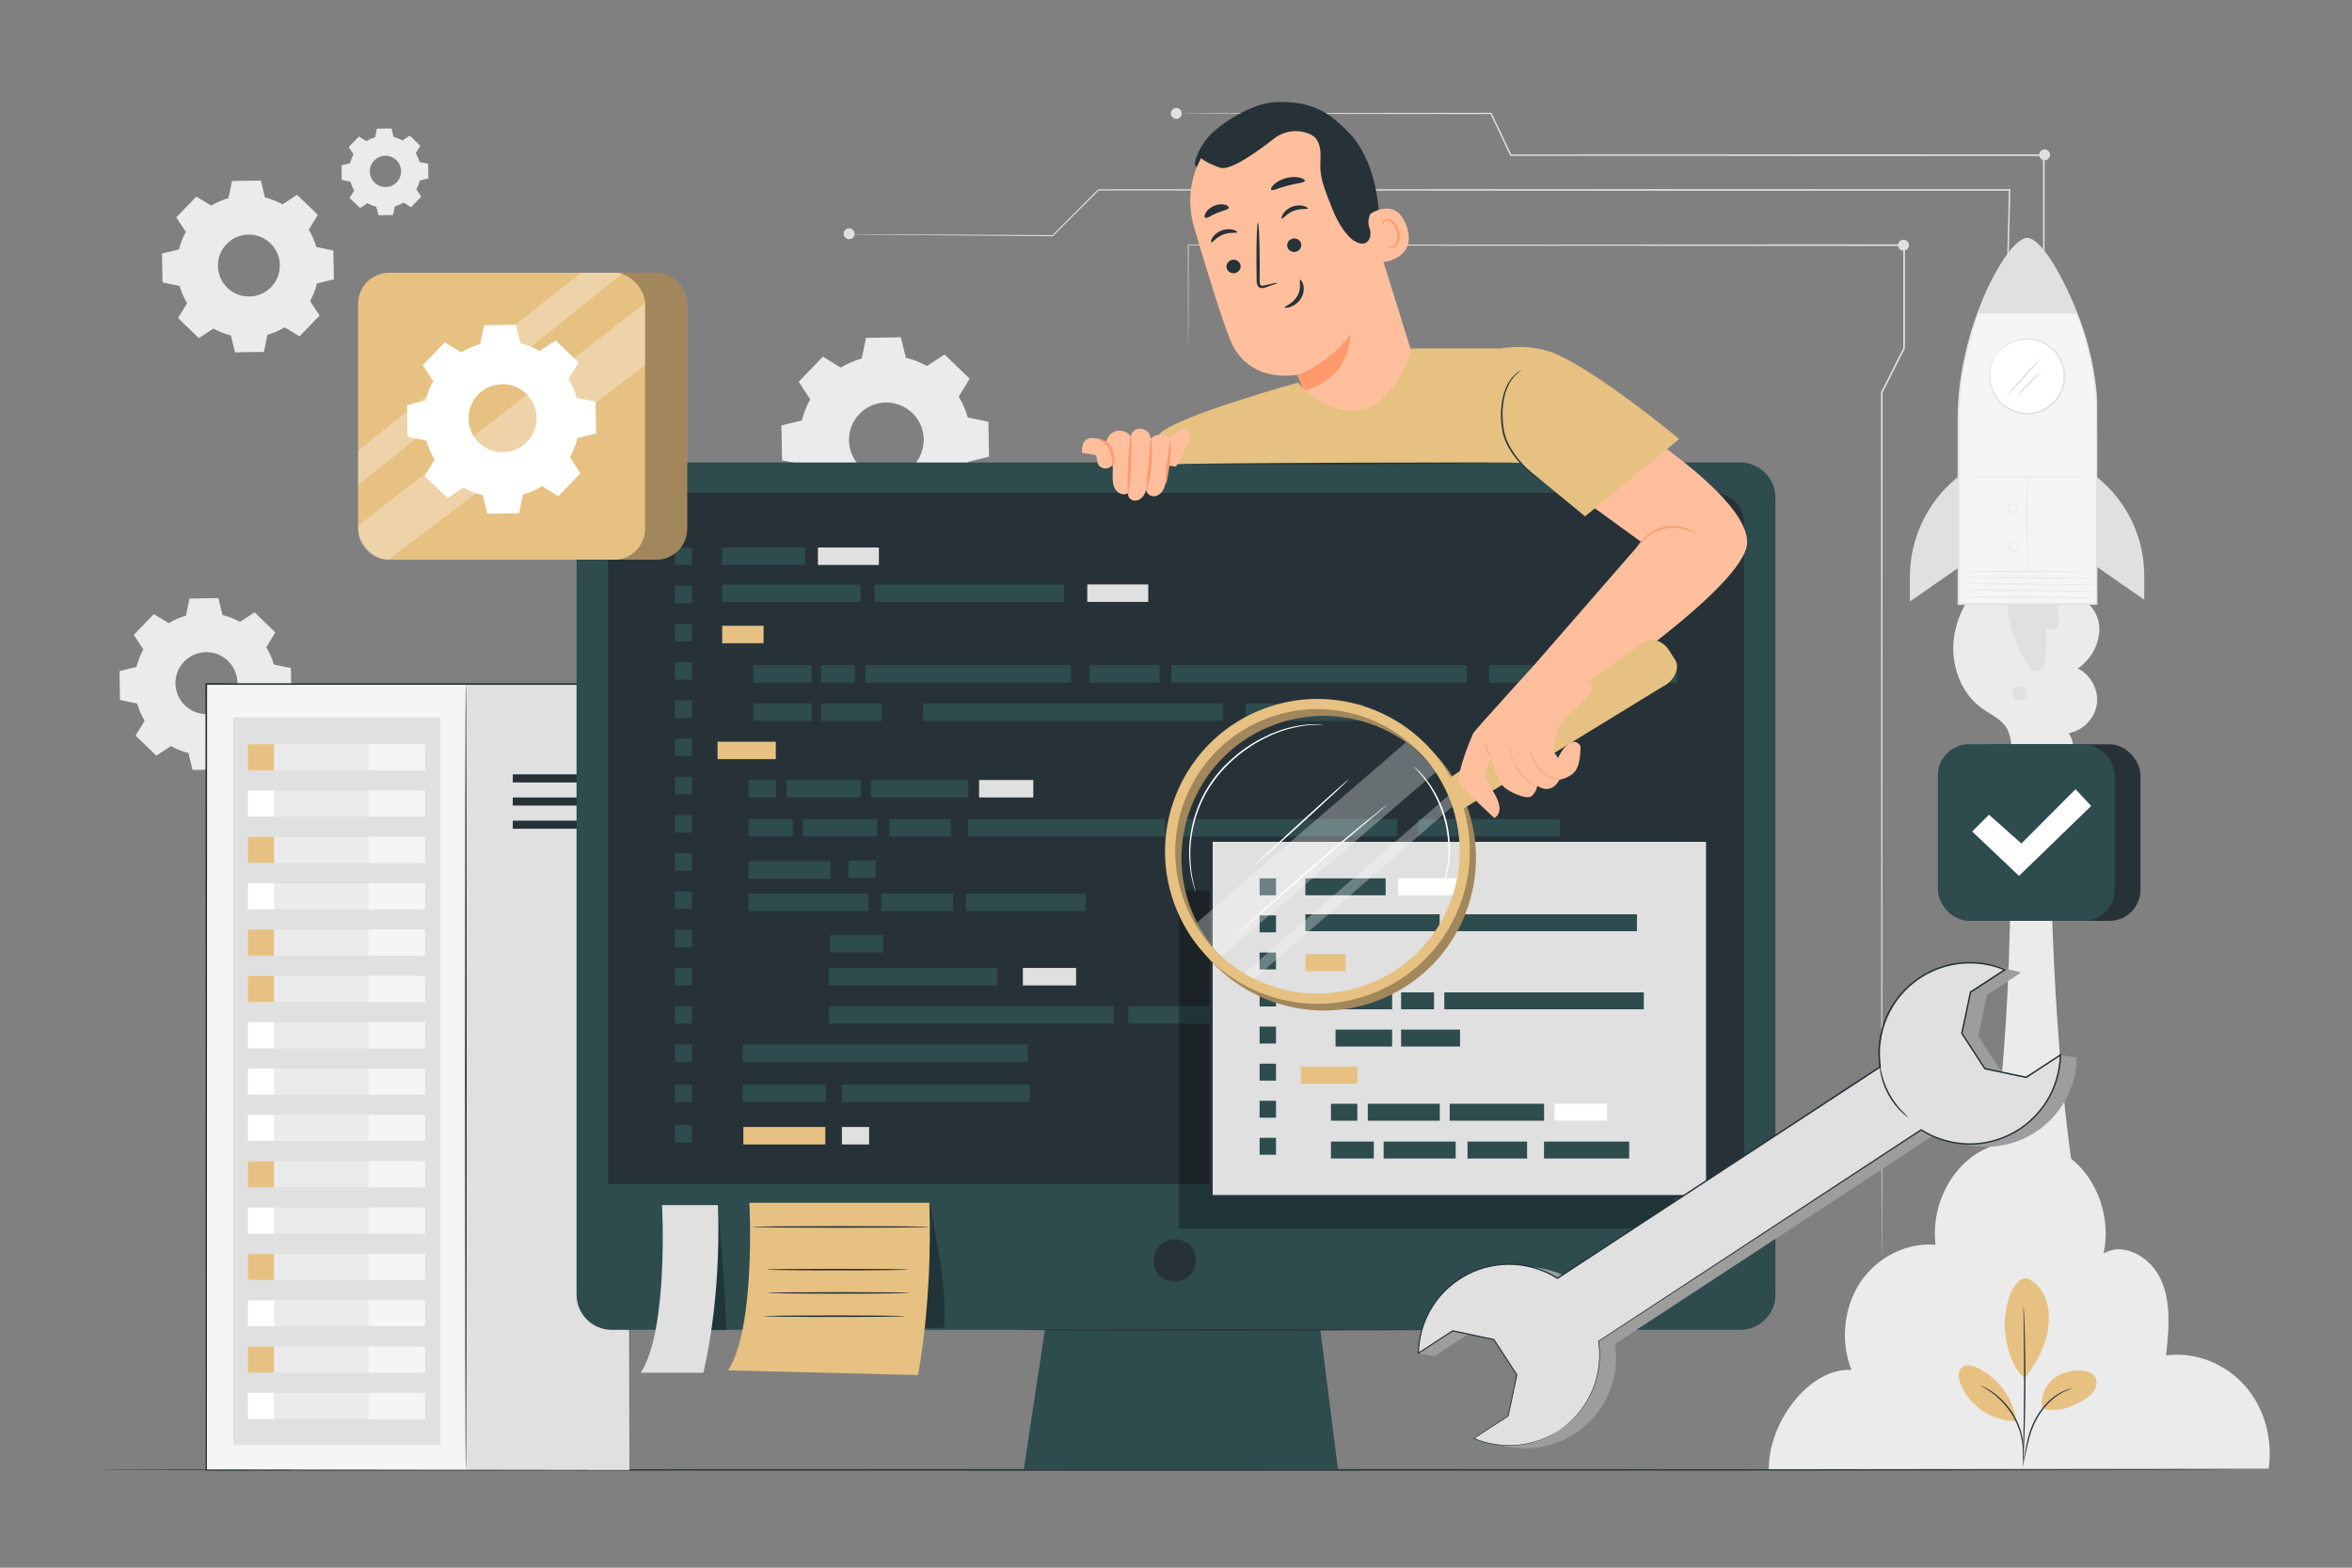 <?xml version="1.0" encoding="UTF-8"?>
<svg xmlns="http://www.w3.org/2000/svg" version="1.1" viewBox="0 0 750 500">
  <rect x="0" y="0" width="750" height="500" fill="#808080" stroke="none"/>
  <!-- Generator: Adobe Illustrator 29.0.0, SVG Export Plug-In . SVG Version: 2.1.0 Build 186)  -->
  <g id="Background_Complete">
    <path d="M53.8,198.75c1.74-1.05,3.59-1.85,5.5-2.39l1.13-5.45,9.2-.16,1.32,5.4c1.93.48,3.81,1.21,5.58,2.2l4.65-3.05,6.62,6.39-2.88,4.75c1.05,1.74,1.85,3.59,2.39,5.5l5.45,1.13.16,9.2-5.4,1.32c-.48,1.93-1.21,3.81-2.2,5.58l3.05,4.65-6.39,6.62-4.75-2.88c-1.74,1.05-3.59,1.85-5.5,2.39l-1.13,5.45-9.2.16-1.32-5.4c-1.93-.48-3.81-1.21-5.58-2.2l-4.65,3.05-6.62-6.39,2.88-4.75c-1.05-1.74-1.85-3.59-2.39-5.5l-5.45-1.13-.16-9.2,5.4-1.32c.48-1.93,1.21-3.81,2.2-5.58l-3.05-4.65,6.39-6.62,4.76,2.88h0ZM58.71,211.01c-3.79,3.92-3.68,10.17.25,13.96,3.92,3.79,10.17,3.68,13.96-.25,3.79-3.92,3.68-10.17-.25-13.96-3.92-3.79-10.17-3.68-13.96.25Z" style="fill: #ebebeb;"/>
    <path d="M67.35,65.58c1.74-1.05,3.59-1.85,5.5-2.39l1.13-5.45,9.2-.16,1.32,5.4c1.93.48,3.81,1.21,5.58,2.2l4.65-3.05,6.62,6.39-2.88,4.75c1.05,1.74,1.85,3.59,2.39,5.5l5.45,1.13.16,9.2-5.4,1.32c-.48,1.93-1.21,3.81-2.2,5.58l3.05,4.65-6.39,6.62-4.75-2.88c-1.74,1.05-3.59,1.85-5.5,2.39l-1.13,5.45-9.2.16-1.32-5.4c-1.93-.48-3.81-1.21-5.58-2.2l-4.65,3.05-6.62-6.39,2.88-4.75c-1.05-1.74-1.85-3.59-2.39-5.5l-5.45-1.13-.16-9.2,5.4-1.32c.48-1.93,1.21-3.81,2.2-5.58l-3.05-4.65,6.39-6.62,4.76,2.88h0ZM72.26,77.84c-3.79,3.92-3.68,10.17.25,13.96,3.92,3.79,10.17,3.68,13.96-.25,3.79-3.92,3.68-10.17-.25-13.96-3.92-3.79-10.17-3.68-13.96.25Z" style="fill: #ebebeb;"/>
    <path d="M268.14,117.23c2.1-1.27,4.34-2.23,6.64-2.89l1.37-6.58,11.11-.19,1.6,6.52c2.33.57,4.6,1.46,6.74,2.65l5.61-3.68,7.99,7.72-3.48,5.74c1.27,2.1,2.23,4.34,2.89,6.64l6.57,1.37.2,11.11-6.52,1.6c-.57,2.33-1.46,4.6-2.65,6.74l3.68,5.62-7.72,7.99-5.74-3.48c-2.1,1.27-4.34,2.23-6.64,2.89l-1.37,6.58-11.11.19-1.6-6.52c-2.33-.57-4.6-1.46-6.74-2.65l-5.61,3.68-7.99-7.72,3.48-5.74c-1.27-2.1-2.23-4.34-2.89-6.64l-6.58-1.37-.19-11.11,6.52-1.6c.57-2.33,1.46-4.6,2.65-6.74l-3.68-5.61,7.72-7.99,5.74,3.48h0ZM274.06,132.02c-4.57,4.74-4.44,12.28.3,16.85,4.74,4.57,12.28,4.44,16.85-.3,4.57-4.74,4.44-12.28-.3-16.85-4.74-4.57-12.28-4.44-16.85.3Z" style="fill: #ebebeb;"/>
    <path d="M116.84,45c.88-.53,1.82-.93,2.78-1.21l.57-2.75,4.65-.08.67,2.73c.97.24,1.92.61,2.82,1.11l2.35-1.54,3.35,3.23-1.46,2.4c.53.88.93,1.82,1.21,2.78l2.75.57.08,4.65-2.73.67c-.24.97-.61,1.92-1.11,2.82l1.54,2.35-3.23,3.35-2.4-1.46c-.88.53-1.82.93-2.78,1.21l-.57,2.75-4.65.08-.67-2.73c-.97-.24-1.92-.61-2.82-1.11l-2.35,1.54-3.35-3.23,1.46-2.4c-.53-.88-.93-1.82-1.21-2.78l-2.75-.57-.08-4.65,2.73-.67c.24-.97.61-1.92,1.11-2.82l-1.54-2.35,3.23-3.35,2.4,1.46h0ZM119.32,51.19c-1.91,1.98-1.86,5.14.12,7.06,1.98,1.91,5.14,1.86,7.06-.12,1.91-1.98,1.86-5.14-.12-7.06s-5.14-1.86-7.06.12Z" style="fill: #ebebeb;"/>
    <g>
      <g>
        <path d="M608.72,78.2c0,.96-.78,1.74-1.74,1.74s-1.74-.78-1.74-1.74.78-1.74,1.74-1.74,1.74.78,1.74,1.74Z" style="fill: #e0e0e0; fill-rule: evenodd;"/>
        <path d="M653.73,49.39c0,.96-.78,1.74-1.74,1.74s-1.74-.78-1.74-1.74.78-1.74,1.74-1.74,1.74.78,1.74,1.74Z" style="fill: #e0e0e0; fill-rule: evenodd;"/>
        <path d="M600.07,400.96s-.02-.48-.03-1.41c0-.94-.01-2.32-.02-4.13-.01-3.64-.03-9-.05-15.91-.02-13.84-.05-33.87-.08-58.72-.02-49.71-.05-118.65-.08-195.62v-.06s.03-.06.03-.06c2.25-4.48,4.68-9.28,7.11-14.12l-.03.12v-.98c0-10.83,0-21.52,0-31.89l.26.26c-100.53-.06-185.56-.11-228.27-.14l.12-.12c-.02,10.56-.04,18.67-.06,24.15-.01,2.73-.02,4.8-.03,6.2-.01,1.39-.03,2.1-.03,2.1,0,0-.02-.71-.03-2.1,0-1.4-.02-3.47-.03-6.2-.01-5.48-.03-13.58-.06-24.15v-.12s.12,0,.12,0c42.71-.03,127.74-.08,228.27-.14h.26s0,.26,0,.26c0,10.37,0,21.06,0,31.89v1.04l-.03.06c-2.44,4.84-4.86,9.64-7.11,14.12l.03-.12c-.03,76.97-.06,145.91-.08,195.62-.03,24.85-.06,44.88-.08,58.72-.02,6.91-.04,12.27-.05,15.91-.01,1.81-.02,3.19-.02,4.13,0,.93-.03,1.41-.03,1.41Z" style="fill: #e0e0e0;"/>
        <path d="M644.9,203.26s-.03-.51-.05-1.5c-.02-1-.05-2.46-.09-4.38-.07-3.85-.17-9.51-.3-16.75-.23-14.51-.56-35.39-.97-60.91v-.04s.01-.04.01-.04c2.54-6.76,5.22-13.89,8.01-21.32v.08c-.02-14.92-.03-31.46-.04-48.92l.25.25c-19.95,0-41.59,0-64.02.01-38.47-.01-74.62-.02-105.96-.03h-.14s-.06-.13-.06-.13c-2.16-4.57-4.26-9-6.29-13.31l.2.12c-29.72-.04-54.37-.07-71.6-.09-8.6-.03-15.35-.05-19.96-.06-2.29-.01-4.05-.02-5.25-.03-1.19-.01-1.8-.03-1.8-.03,0,0,.61-.02,1.8-.03,1.2,0,2.96-.02,5.25-.03,4.61-.01,11.36-.03,19.96-.06,17.23-.02,41.88-.05,71.6-.09h.14s.06.12.06.12c2.04,4.31,4.15,8.74,6.31,13.3l-.21-.13c31.33,0,67.49-.02,105.96-.03,22.43,0,44.07,0,64.02.01h.25v.25c0,17.47-.02,34-.03,48.92v.04s-.01.04-.01.04c-2.8,7.43-5.49,14.54-8.05,21.3v-.07c.34,25.52.61,46.4.8,60.92.08,7.24.14,12.9.19,16.75.01,1.91.03,3.38.03,4.38,0,.99,0,1.5,0,1.5Z" style="fill: #e0e0e0;"/>
        <path d="M632.43,214.44s-.03-.56-.06-1.66c-.03-1.1-.07-2.73-.13-4.86-.1-4.27-.26-10.55-.45-18.62-.37-16.15-.9-39.43-1.55-68.01v-.04s.02-.04.02-.04c2.97-6.96,6.12-14.34,9.4-22.03l-.02.08c.29-12.04.61-25.05.94-38.69l.24.24c-33.48,0-71.1.02-110.74.02-69.6-.03-132.96-.05-179.81-.07l.14-.06c-5.19,5.18-10.06,10.04-14.62,14.59l-.05.05h-.07c-20.75-.18-37.28-.32-48.63-.42-5.66-.06-10.03-.11-13-.14-1.47-.02-2.59-.04-3.36-.05-.75-.01-1.14-.03-1.14-.03,0,0,.38-.01,1.14-.02.76,0,1.88,0,3.36,0,2.96.01,7.34.03,13,.05,11.35.06,27.88.15,48.63.27l-.12.05c4.55-4.56,9.41-9.43,14.59-14.62l.06-.06h.08c46.85-.02,110.21-.04,179.81-.07,39.64,0,77.26.02,110.74.02h.24v.24c-.35,13.64-.69,26.66-.99,38.69v.04s-.02.04-.02.04c-3.29,7.68-6.45,15.05-9.44,22.01l.02-.08c.58,28.58,1.05,51.87,1.37,68.02.15,8.06.27,14.34.35,18.62.03,2.13.06,3.75.08,4.86.01,1.1,0,1.66,0,1.66Z" style="fill: #e0e0e0;"/>
      </g>
      <path d="M272.51,74.55c0,.96-.78,1.74-1.74,1.74s-1.74-.78-1.74-1.74.78-1.74,1.74-1.74,1.74.78,1.74,1.74Z" style="fill: #e0e0e0; fill-rule: evenodd;"/>
      <path d="M376.84,36.18c0,.96-.78,1.74-1.74,1.74s-1.74-.78-1.74-1.74.78-1.74,1.74-1.74,1.74.78,1.74,1.74Z" style="fill: #e0e0e0; fill-rule: evenodd;"/>
    </g>
    <g>
      <path d="M665.64,397.7h-36.35c10.64-36.18,13.07-104.05,11.28-148.93h13.37c-.7,44.77,2.53,112.25,11.7,148.93Z" style="fill: #ebebeb;"/>
      <path d="M715.61,441.7c-6.35-7.01-15.84-10.59-24.89-9.4.87-8.02,1.67-16.51-1.49-23.84-3.15-7.33-11.83-12.56-18.44-8.68,2.44-11.09-1.84-23.54-10.41-30.28-8.58-6.74-20.95-7.38-30.09-1.56s-14.52,17.77-13.09,29.07c-9.15-.78-18.55,3.88-23.91,11.86-5.37,7.98-6.51,19-2.92,28.05-13.61-.73-26.59,17.08-26.32,31.67l159.37-.2c1.38-9.65-1.47-19.69-7.82-26.7Z" style="fill: #ebebeb;"/>
      <g>
        <path d="M635.39,182.1l30.68,10.57c6.77,6.95,2.23,16.76-3.5,20.54,4.14,2,6.71,6.82,6.07,11.37-.64,4.55-4.45,8.47-8.97,9.25,3.06,4.56,1.26,11.61-3.61,14.14-4.87,2.53-11.68-.06-13.64-5.19-1.29-3.38-.68-7.38-2.51-10.51-1.71-2.93-5.11-4.35-7.87-6.32-6.87-4.91-10.06-14-8.99-22.37,1.07-8.37,5.96-15.94,12.34-21.47Z" style="fill: #ebebeb;"/>
        <g>
          <g>
            <path d="M654.87,189.05c1.18,3.02,1.74,6.27,1.66,9.51-.05,2.12-2.79,2.93-4.01,1.19l-.03-.05c.13,3.97,0,7.95-.39,11.91-.25,2.53-3.51,3.37-4.94,1.28-5.62-8.21-8.21-18.49-6.96-28.38l14.67,4.53Z" style="fill: #e0e0e0;"/>
            <g>
              <path d="M624.44,152.06s-.08.06-.17.13c-9.66,7.76-15.26,19.5-15.25,31.89v7.77s15.43-10.73,15.43-10.73v-29.06Z" style="fill: #e0e0e0;"/>
              <path d="M668.52,152.04s.08.06.16.13c9.54,7.65,15.07,19.22,15.08,31.44v7.67s-15.23-10.57-15.23-10.57v-28.67Z" style="fill: #e0e0e0;"/>
              <path d="M646.45,75.94c3.49,0,9.91,9.02,15.88,24.08,5.88,14.83,6.19,27.79,6.19,27.79l.03,64.86h-17.09s-9.9.01-9.9.01h-17.09s-.03-58.85-.03-58.85c0-5.75.52-11.49,1.61-17.14.94-4.86,2.38-10.78,4.55-16.66,5.59-15.14,12.36-24.1,15.85-24.1" style="fill: #f5f5f5;"/>
            </g>
            <g>
              <line x1="668.54" y1="182.4" x2="624.9" y2="182.16" style="fill: #f5f5f5;"/>
              <path d="M624.9,182.16c0,.06,9.77.17,21.82.23,12.05.07,21.82.07,21.82,0,0-.06-9.77-.17-21.82-.23-12.05-.07-21.82-.07-21.82,0Z" style="fill: #e0e0e0;"/>
            </g>
            <g>
              <line x1="668.73" y1="184.37" x2="625.09" y2="184.13" style="fill: #f5f5f5;"/>
              <path d="M625.09,184.13c0,.06,9.77.17,21.82.23,12.05.07,21.82.07,21.82,0,0-.06-9.77-.17-21.82-.23-12.05-.07-21.82-.07-21.82,0Z" style="fill: #e0e0e0;"/>
            </g>
            <g>
              <line x1="668.7" y1="186.44" x2="625.06" y2="186.2" style="fill: #f5f5f5;"/>
              <path d="M625.06,186.2c0,.06,9.77.17,21.82.23,12.05.07,21.82.07,21.82,0s-9.77-.17-21.82-.23c-12.05-.06-21.82-.07-21.82,0Z" style="fill: #e0e0e0;"/>
            </g>
            <g>
              <line x1="668.67" y1="188.51" x2="625.03" y2="188.28" style="fill: #f5f5f5;"/>
              <path d="M625.03,188.28c0,.06,9.77.17,21.82.23,12.05.07,21.82.07,21.82,0,0-.06-9.77-.17-21.82-.23-12.05-.07-21.82-.07-21.82,0Z" style="fill: #e0e0e0;"/>
            </g>
            <g>
              <line x1="668.63" y1="190.59" x2="624.99" y2="190.35" style="fill: #f5f5f5;"/>
              <path d="M624.99,190.35c0,.06,9.77.17,21.82.23,12.05.07,21.82.07,21.82,0,0-.06-9.77-.17-21.82-.23-12.05-.07-21.82-.07-21.82,0Z" style="fill: #e0e0e0;"/>
            </g>
            <path d="M646.39,152.1s-.02.1-.05.3c-.03.2-.03.5-.05.88-.03.76-.05,1.87-.06,3.23-.02,2.73,0,6.5.04,10.66.04,4.16.1,7.93.16,10.66.03,1.34.06,2.44.08,3.23.01.36.03.65.03.88.01.2.02.31.03.31,0,0,.01-.11.02-.31,0-.22,0-.52,0-.88,0-.79,0-1.89,0-3.23-.02-2.75-.06-6.51-.09-10.66-.04-4.15-.08-7.91-.11-10.66,0-1.34-.01-2.44-.02-3.23,0-.38,0-.68,0-.88,0-.2,0-.31,0-.31Z" style="fill: #e0e0e0;"/>
            <path d="M624.44,152.06c0,.06,9.79.12,21.85.12,12.07,0,21.86-.05,21.86-.11,0-.06-9.78-.12-21.86-.12-12.07,0-21.85.05-21.85.11Z" style="fill: #e0e0e0;"/>
            <path d="M642.87,173.49s-.07-.1-.27-.19c-.19-.09-.52-.16-.9-.07-.37.08-.83.39-.97.92-.15.5-.02,1.17.47,1.57.51.39,1.18.35,1.63.08.48-.27.66-.79.65-1.17,0-.4-.15-.69-.28-.86-.14-.17-.24-.22-.25-.21-.01.01.07.09.18.27.1.17.21.45.19.8-.01.35-.19.77-.6.99-.39.22-.97.24-1.39-.08-.41-.32-.53-.89-.41-1.33.11-.45.48-.72.81-.82.34-.1.64-.07.83,0,.19.06.29.12.3.11Z" style="fill: #e0e0e0;"/>
            <path d="M642.63,160.95s-.07-.1-.27-.19c-.19-.09-.52-.16-.9-.07-.37.08-.83.39-.97.92-.15.5-.02,1.17.47,1.57.51.39,1.18.35,1.63.08.48-.27.66-.79.65-1.17,0-.4-.15-.69-.28-.86-.14-.17-.24-.22-.25-.21-.01.01.07.09.18.27.1.17.21.45.19.8-.01.35-.19.77-.6.99-.39.22-.97.24-1.39-.08-.41-.32-.53-.89-.41-1.33.11-.45.48-.72.81-.82.34-.1.64-.07.83,0,.19.06.29.12.3.11Z" style="fill: #e0e0e0;"/>
            <path d="M645.27,219.18c1.03.66,1.38,2.18.74,3.22-.64,1.04-2.15,1.42-3.21.8-1.05-.62-1.46-2.13-.86-3.19.6-1.06,2.1-1.5,3.17-.92" style="fill: #e0e0e0;"/>
          </g>
          <g>
            <path d="M636.47,113.42c-3.64,5.48-2.14,12.86,3.33,16.5,5.48,3.64,12.86,2.14,16.5-3.33,3.64-5.48,2.14-12.86-3.33-16.5-5.48-3.64-12.86-2.14-16.5,3.33Z" style="fill: #fff;"/>
            <path d="M636.47,113.42c.06.05.59-.88,1.99-2.14,1.37-1.23,3.82-2.76,7.18-2.96,1.66-.09,3.51.14,5.31.93,1.77.79,3.54,2.04,4.82,3.83.66.87,1.19,1.88,1.57,2.96.4,1.07.64,2.23.68,3.42.14,2.38-.55,4.87-1.92,6.99-1.42,2.09-3.44,3.69-5.69,4.49-1.11.42-2.28.65-3.42.7-1.14.07-2.28-.03-3.34-.3-2.15-.48-3.98-1.62-5.4-2.95-1.42-1.35-2.35-2.97-2.91-4.53-1.12-3.17-.66-6.02-.06-7.76.62-1.77,1.27-2.62,1.2-2.66-.01,0-.16.21-.43.63-.14.21-.3.47-.45.81-.16.33-.36.7-.51,1.16-.67,1.75-1.2,4.66-.1,7.95.56,1.62,1.5,3.31,2.96,4.72,1.46,1.39,3.35,2.59,5.58,3.11,1.1.29,2.28.4,3.47.33,1.19-.05,2.41-.28,3.57-.72,2.35-.83,4.47-2.49,5.95-4.67,1.44-2.21,2.15-4.81,2-7.3-.05-1.24-.3-2.45-.72-3.57-.4-1.12-.96-2.17-1.66-3.07-1.34-1.86-3.18-3.14-5.03-3.94-1.87-.8-3.79-1.01-5.5-.9-3.46.26-5.93,1.88-7.29,3.17-.36.31-.63.64-.87.92-.25.27-.43.52-.57.73-.28.41-.42.63-.41.64Z" style="fill: #e0e0e0;"/>
          </g>
          <path d="M646.45,75.94c3.49,0,9.91,9.02,15.88,24.08h-31.73c5.59-15.13,12.36-24.08,15.85-24.08" style="fill: #e0e0e0;"/>
          <path d="M646.45,75.94s-.21.01-.61.07c-.4.1-.97.34-1.63.78-1.33.91-2.96,2.65-4.73,5.13-3.5,4.99-7.56,12.96-10.85,23.5-1.57,5.29-2.99,11.2-3.77,17.7-.38,3.25-.6,6.64-.62,10.13,0,3.49,0,7.09-.01,10.79,0,14.8,0,31.2,0,48.64v.26h.26c7.07,0,14.49,0,22.04,0,7.55,0,14.97,0,22.04-.01h.26s0-.26,0-.26c-.02-17.44-.04-33.84-.05-48.65,0-3.7-.01-7.3-.02-10.79,0-1.75,0-3.46,0-5.15-.04-1.71-.21-3.36-.4-4.99-.78-6.5-2.21-12.42-3.89-17.68-1.74-5.24-3.71-9.81-5.6-13.73-1.91-3.91-3.75-7.17-5.49-9.68-1.74-2.5-3.34-4.27-4.65-5.2-.35-.2-.63-.42-.91-.54-.29-.11-.51-.23-.72-.26-.41-.05-.61-.07-.61-.07,0,0,.21.05.6.12.2.04.42.17.7.28.27.12.55.34.89.55,1.28.94,2.85,2.72,4.56,5.23,1.71,2.51,3.53,5.77,5.4,9.69,1.86,3.92,3.81,8.5,5.52,13.72,1.65,5.24,3.05,11.15,3.81,17.62.18,1.61.35,3.27.38,4.94,0,1.69,0,3.41,0,5.15,0,3.49,0,7.09,0,10.79,0,14.8,0,31.21,0,48.64l.26-.26c-7.08,0-14.49,0-22.04,0-7.55,0-14.96,0-22.04.01l.26.26c-.02-17.43-.04-33.83-.05-48.64,0-3.7,0-7.3-.01-10.79.01-3.48.23-6.86.6-10.09.76-6.47,2.16-12.38,3.7-17.65,3.24-10.51,7.25-18.5,10.68-23.49,1.73-2.49,3.34-4.24,4.63-5.16.65-.45,1.2-.7,1.59-.81.4-.07.6-.12.6-.12Z" style="fill: #e0e0e0;"/>
        </g>
        <g>
          <path d="M639.88,126.08s.75-.55,1.8-1.59c1.05-1.04,2.45-2.54,3.96-4.21,1.43-1.61,2.73-3.06,3.84-4.31.98-1.1,1.58-1.79,1.53-1.84-.05-.05-.75.55-1.8,1.59-1.05,1.04-2.45,2.54-3.96,4.21-1.43,1.61-2.73,3.06-3.84,4.31-.98,1.1-1.58,1.79-1.53,1.84Z" style="fill: #e0e0e0;"/>
          <path d="M643.38,126.1c.1.1,1.81-1.51,3.83-3.6,2.01-2.09,3.56-3.86,3.45-3.96-.11-.1-1.82,1.51-3.83,3.6-2.01,2.08-3.55,3.85-3.45,3.96Z" style="fill: #e0e0e0;"/>
        </g>
      </g>
    </g>
  </g>
  <g id="Background_Simple" style="display: none;">
    <path d="M569.24,30.31l-1.99,1.21c-16.82,10.21-26.95,28.66-25.72,48.11.16,2.5.5,4.99,1.02,7.45,3.79,17.69,17.16,33.08,34.29,39.46,10.07,3.75,21.67,4.8,29.67,11.92,10.41,9.27,10.73,25,10.3,38.83-.43,13.83-.06,29.57,10.38,38.79,6.54,5.77,15.85,7.61,24.61,7.14,23.2-1.23,43.95-17.4,54.26-37.96,10.31-20.56,11.23-44.77,6.7-67.27-6.35-31.52-23.8-61.5-50.76-79.52-26.95-18.02-63.67-22.58-92.76-8.16Z" style="fill: #f5f5f5;"/>
    <path d="M140.45,48.28l1.36.82c11.46,6.95,18.36,19.52,17.53,32.78-.11,1.7-.34,3.4-.7,5.07-2.58,12.05-11.69,22.53-23.36,26.88-6.86,2.56-14.77,3.27-20.21,8.12-7.09,6.31-7.31,17.03-7.02,26.45.29,9.42.04,20.15-7.07,26.43-4.46,3.93-10.8,5.18-16.77,4.87-15.81-.84-29.94-11.85-36.96-25.86-7.02-14.01-7.65-30.5-4.56-45.83,4.33-21.47,16.22-41.9,34.58-54.17,18.36-12.28,43.38-15.38,63.2-5.56Z" style="fill: #f5f5f5;"/>
    <circle cx="293.96" cy="81.46" r="39.94" transform="translate(146.04 348.24) rotate(-76.48)" style="fill: #f5f5f5;"/>
    <circle cx="656.95" cy="414.12" r="35.52" transform="translate(143.98 997.16) rotate(-80.88)" style="fill: #f5f5f5;"/>
  </g>
  <g id="Floor">
    <path d="M711.52,468.8c0,.14-152.47.26-340.5.26s-340.54-.12-340.54-.26,152.44-.26,340.54-.26,340.5.12,340.5.26Z" style="fill: #263238;"/>
  </g>
  <g id="OK">
    <g>
      <rect x="626.22" y="237.37" width="56.33" height="56.33" rx="9.87" ry="9.87" style="fill: #263238;"/>
      <rect x="617.96" y="237.37" width="56.33" height="56.33" rx="9.87" ry="9.87" style="fill: #2e4b4e;"/>
      <polygon points="628.89 265.2 634.25 259.84 644.58 269.03 661.84 251.7 666.82 257.06 643.82 279.36 628.89 265.2" style="fill: #fff;"/>
    </g>
  </g>
  <g id="Plant">
    <g>
      <path d="M646.56,407.79c2.77,1.2,4.8,3.76,5.83,6.6s1.11,5.94.77,8.94c-.66,5.8-3.95,11.66-7.5,16.29-4.88-4.26-6.01-11.7-6.34-15.51-.53-6.02,2.18-17.22,7.25-16.32" style="fill: #e6c182;"/>
      <path d="M651.33,449.2c-.78-3.28.58-6.88,3.1-9.12,2.52-2.24,6.03-3.19,9.39-2.93,1.55.12,3.23.57,4.12,1.85.83,1.2.74,2.87.06,4.16s-1.84,2.26-3.08,3.03c-4.23,2.66-8.82,4.45-13.6,3.01" style="fill: #e6c182;"/>
      <path d="M645.07,466.99s.04-.43.17-1.19c.15-.84.35-1.92.59-3.22.54-2.69,1.23-6.55,3.32-10.29,2.06-3.73,4.95-6.48,7.39-7.85,1.21-.7,2.26-1.12,3.01-1.33.37-.12.67-.17.87-.22.2-.04.31-.06.31-.04.03.09-1.69.41-4.03,1.85-2.35,1.41-5.14,4.13-7.17,7.8-2.05,3.67-2.79,7.47-3.4,10.15-.3,1.35-.54,2.44-.72,3.2-.19.75-.31,1.16-.34,1.16Z" style="fill: #263238;"/>
      <path d="M645.25,416.51s.03.18.06.52c.02.39.05.88.09,1.5.07,1.3.15,3.18.22,5.5.15,4.65.27,11.07.24,18.17-.03,7.1-.21,13.52-.4,18.17-.09,2.32-.19,4.2-.27,5.5-.04.61-.08,1.11-.1,1.49-.03.34-.05.52-.06.52-.01,0-.02-.18-.02-.52,0-.39.01-.88.02-1.5.03-1.35.08-3.22.13-5.5.11-4.65.24-11.07.27-18.16.03-7.09-.04-13.51-.11-18.16-.04-2.28-.07-4.15-.09-5.51,0-.61,0-1.11,0-1.5,0-.34.01-.52.03-.52Z" style="fill: #263238;"/>
      <path d="M642.88,452.73c-1.11-7.02-5.84-13.36-12.25-16.43-1.63-.78-3.76-1.29-5.11-.08-1.34,1.22-1.04,3.4-.39,5.09,2.74,7.03,10.08,11.99,17.63,11.9" style="fill: #e6c182;"/>
      <path d="M631.42,441.8s.38.14,1.04.45c.33.16.73.35,1.17.62.44.27.97.54,1.49.94.53.38,1.13.78,1.71,1.28.61.47,1.2,1.04,1.82,1.65,1.2,1.24,2.42,2.72,3.45,4.43,1.02,1.72,1.76,3.49,2.27,5.14.23.83.46,1.63.57,2.39.17.75.23,1.47.29,2.12.09.65.06,1.24.08,1.76.02.52,0,.96-.04,1.33-.05.73-.1,1.13-.13,1.12-.1,0,.07-1.61-.21-4.18-.08-.64-.16-1.34-.34-2.08-.13-.75-.36-1.52-.6-2.34-.53-1.62-1.26-3.35-2.26-5.04-1.02-1.68-2.2-3.14-3.37-4.38-.6-.6-1.17-1.18-1.76-1.65-.56-.51-1.14-.92-1.65-1.31-2.1-1.5-3.57-2.17-3.53-2.26Z" style="fill: #263238;"/>
    </g>
  </g>
  <g id="Server">
    <g>
      <rect x="96.16" y="218.17" width="104.54" height="250.7" style="fill: #e0e0e0;"/>
      <rect x="65.78" y="218.17" width="82.65" height="250.7" style="fill: #f5f5f5;"/>
      <path d="M148.55,468.68c-.14,0-.26-56.15-.26-125.39s.12-125.4.26-125.4.26,56.13.26,125.4-.12,125.39-.26,125.39Z" style="fill: #263238;"/>
      <rect x="163.51" y="246.97" width="25.04" height="2.58" style="fill: #263238;"/>
      <rect x="163.51" y="254.35" width="25.04" height="2.58" style="fill: #263238;"/>
      <rect x="163.51" y="261.74" width="25.04" height="2.58" style="fill: #263238;"/>
      <rect x="74.32" y="228.83" width="66.12" height="232.08" style="fill: #e0e0e0;"/>
      <g>
        <rect x="79.07" y="237.38" width="54.78" height="8.3" style="fill: #ebebeb;"/>
        <rect x="79.07" y="237.38" width="8.3" height="8.3" style="fill: #e6c182;"/>
        <rect x="117.51" y="237.38" width="18.04" height="8.3" style="fill: #f5f5f5;"/>
      </g>
      <g>
        <rect x="79.07" y="252.15" width="54.78" height="8.3" style="fill: #ebebeb;"/>
        <rect x="79.07" y="252.15" width="8.3" height="8.3" style="fill: #fff;"/>
        <rect x="117.51" y="252.15" width="18.04" height="8.3" style="fill: #f5f5f5;"/>
      </g>
      <g>
        <rect x="79.07" y="266.93" width="54.78" height="8.3" style="fill: #ebebeb;"/>
        <rect x="79.07" y="266.93" width="8.3" height="8.3" style="fill: #e6c182;"/>
        <rect x="117.51" y="266.93" width="18.04" height="8.3" style="fill: #f5f5f5;"/>
      </g>
      <g>
        <rect x="79.07" y="281.71" width="54.78" height="8.3" style="fill: #ebebeb;"/>
        <rect x="79.07" y="281.71" width="8.3" height="8.3" style="fill: #fff;"/>
        <rect x="117.51" y="281.71" width="18.04" height="8.3" style="fill: #f5f5f5;"/>
      </g>
      <g>
        <rect x="79.07" y="296.48" width="54.78" height="8.3" style="fill: #ebebeb;"/>
        <rect x="79.07" y="296.48" width="8.3" height="8.3" style="fill: #e6c182;"/>
        <rect x="117.51" y="296.48" width="18.04" height="8.3" style="fill: #f5f5f5;"/>
      </g>
      <g>
        <rect x="79.07" y="311.26" width="54.78" height="8.3" style="fill: #ebebeb;"/>
        <rect x="79.07" y="311.26" width="8.3" height="8.3" style="fill: #e6c182;"/>
        <rect x="117.51" y="311.26" width="18.04" height="8.3" style="fill: #f5f5f5;"/>
      </g>
      <g>
        <rect x="79.07" y="326.04" width="54.78" height="8.3" style="fill: #ebebeb;"/>
        <rect x="79.07" y="326.04" width="8.3" height="8.3" style="fill: #fff;"/>
        <rect x="117.51" y="326.04" width="18.04" height="8.3" style="fill: #f5f5f5;"/>
      </g>
      <g>
        <rect x="79.07" y="340.81" width="54.78" height="8.3" style="fill: #ebebeb;"/>
        <rect x="79.07" y="340.81" width="8.3" height="8.3" style="fill: #fff;"/>
        <rect x="117.51" y="340.81" width="18.04" height="8.3" style="fill: #f5f5f5;"/>
      </g>
      <g>
        <rect x="79.07" y="355.59" width="54.78" height="8.3" style="fill: #ebebeb;"/>
        <rect x="79.07" y="355.59" width="8.3" height="8.3" style="fill: #fff;"/>
        <rect x="117.51" y="355.59" width="18.04" height="8.3" style="fill: #f5f5f5;"/>
      </g>
      <g>
        <rect x="79.07" y="370.37" width="54.78" height="8.3" style="fill: #ebebeb;"/>
        <rect x="79.07" y="370.37" width="8.3" height="8.3" style="fill: #e6c182;"/>
        <rect x="117.51" y="370.37" width="18.04" height="8.3" style="fill: #f5f5f5;"/>
      </g>
      <g>
        <rect x="79.07" y="385.15" width="54.78" height="8.3" style="fill: #ebebeb;"/>
        <rect x="79.07" y="385.15" width="8.3" height="8.3" style="fill: #fff;"/>
        <rect x="117.51" y="385.15" width="18.04" height="8.3" style="fill: #f5f5f5;"/>
      </g>
      <g>
        <rect x="79.07" y="399.92" width="54.78" height="8.3" style="fill: #ebebeb;"/>
        <rect x="79.07" y="399.92" width="8.3" height="8.3" style="fill: #e6c182;"/>
        <rect x="117.51" y="399.92" width="18.04" height="8.3" style="fill: #f5f5f5;"/>
      </g>
      <g>
        <rect x="79.07" y="414.7" width="54.78" height="8.3" style="fill: #ebebeb;"/>
        <rect x="79.07" y="414.7" width="8.3" height="8.3" style="fill: #fff;"/>
        <rect x="117.51" y="414.7" width="18.04" height="8.3" style="fill: #f5f5f5;"/>
      </g>
      <g>
        <rect x="79.07" y="429.48" width="54.78" height="8.3" style="fill: #ebebeb;"/>
        <rect x="79.07" y="429.48" width="8.3" height="8.3" style="fill: #e6c182;"/>
        <rect x="117.51" y="429.48" width="18.04" height="8.3" style="fill: #f5f5f5;"/>
      </g>
      <g>
        <rect x="79.07" y="444.25" width="54.78" height="8.3" style="fill: #ebebeb;"/>
        <rect x="79.07" y="444.25" width="8.3" height="8.3" style="fill: #fff;"/>
        <rect x="117.51" y="444.25" width="18.04" height="8.3" style="fill: #f5f5f5;"/>
      </g>
      <path d="M200.7,468.87c0-2.23-.1-104.1-.24-250.7l.24.24c-41.62,0-87.25.01-134.9.02h-.02l.26-.26c-.02,96.24-.05,184.24-.06,250.7l-.2-.2c82.98.12,133.34.19,134.92.2-1.57,0-51.94.08-134.92.2h-.2s0-.2,0-.2c-.02-66.46-.04-154.46-.06-250.7v-.26s.26,0,.26,0h.02c47.65,0,93.28.01,134.9.02h.24v.24c-.05,73.36-.09,136.06-.12,180.43-.08,44.21-.12,69.16-.13,70.27Z" style="fill: #263238;"/>
    </g>
  </g>
  <g id="Device">
    <g>
      <path d="M554.92,147.51H195.08c-6.2,0-11.23,5.03-11.23,11.23v254.17c0,6.2,5.03,11.23,11.23,11.23h138.11l-6.7,44.4h100.13l-5.59-44.4h133.89c6.2,0,11.23-5.03,11.23-11.23v-254.17c0-6.2-5.03-11.23-11.23-11.23Z" style="fill: #2e4b4e;"/>
      <path d="M379.8,397.41c4.89,7-2.77,14.66-9.76,9.76-.23-.16-.44-.37-.6-.6-4.88-6.99,2.77-14.65,9.76-9.76.23.16.44.37.6.6Z" style="fill: #263238;"/>
      <path d="M203.61,157.21h342.83c5.35,0,9.7,4.35,9.7,9.7v210.73H193.91v-210.73c0-5.35,4.35-9.7,9.7-9.7Z" style="fill: #263238;"/>
      <path d="M458.16,424.14c0,.12-30.17.22-67.37.22s-67.37-.1-67.37-.22,30.16-.22,67.37-.22,67.37.1,67.37.22Z" style="fill: #263238;"/>
      <g>
        <rect x="230.29" y="174.62" width="26.4" height="5.57" style="fill: #2e4b4e;"/>
        <rect x="230.29" y="199.58" width="13.2" height="5.57" style="fill: #e6c182;"/>
        <rect x="240.23" y="212.13" width="18.59" height="5.57" style="fill: #2e4b4e;"/>
        <rect x="261.77" y="212.13" width="10.83" height="5.57" style="fill: #2e4b4e;"/>
        <rect x="347.44" y="212.13" width="22.28" height="5.57" style="fill: #2e4b4e;"/>
        <rect x="397.19" y="224.36" width="37.63" height="5.57" style="fill: #2e4b4e;"/>
        <rect x="474.8" y="212.13" width="18.07" height="5.57" style="fill: #2e4b4e;"/>
        <rect x="498.41" y="212.13" width="36.34" height="5.57" style="fill: #2e4b4e;"/>
        <rect x="240.23" y="224.36" width="18.59" height="5.57" style="fill: #2e4b4e;"/>
        <rect x="228.8" y="236.56" width="18.59" height="5.57" style="fill: #e6c182;"/>
        <rect x="238.71" y="248.77" width="8.69" height="5.57" style="fill: #2e4b4e;"/>
        <rect x="270.59" y="274.47" width="8.68" height="5.57" style="fill: #2e4b4e;"/>
        <rect x="390.06" y="320.91" width="16.97" height="5.57" style="fill: #2e4b4e;"/>
        <rect x="460.26" y="320.91" width="41.57" height="5.57" style="fill: #2e4b4e;"/>
        <rect x="326.17" y="308.72" width="16.97" height="5.57" style="fill: #e0e0e0;"/>
        <rect x="264.69" y="298.26" width="16.97" height="5.57" style="fill: #2e4b4e;"/>
        <rect x="359.78" y="320.91" width="26.76" height="5.57" style="fill: #2e4b4e;"/>
        <rect x="238.71" y="261.19" width="14.09" height="5.57" style="fill: #2e4b4e;"/>
        <rect x="238.71" y="274.68" width="26.14" height="5.57" style="fill: #2e4b4e;"/>
        <rect x="238.71" y="285" width="38.25" height="5.57" style="fill: #2e4b4e;"/>
        <rect x="308.01" y="285" width="38.25" height="5.57" style="fill: #2e4b4e;"/>
        <rect x="264.35" y="308.72" width="53.71" height="5.57" style="fill: #2e4b4e;"/>
        <rect x="264.35" y="320.91" width="90.84" height="5.57" style="fill: #2e4b4e;"/>
        <rect x="236.87" y="333.11" width="90.84" height="5.57" style="fill: #2e4b4e;"/>
        <rect x="281" y="285" width="22.95" height="5.57" style="fill: #2e4b4e;"/>
        <rect x="250.82" y="248.77" width="23.68" height="5.57" style="fill: #2e4b4e;"/>
        <rect x="256.04" y="261.2" width="23.68" height="5.57" style="fill: #2e4b4e;"/>
        <rect x="308.76" y="261.2" width="62.7" height="5.57" style="fill: #2e4b4e;"/>
        <rect x="373.16" y="261.2" width="72.41" height="5.57" style="fill: #2e4b4e;"/>
        <rect x="283.61" y="261.2" width="19.6" height="5.57" style="fill: #2e4b4e;"/>
        <rect x="277.74" y="248.77" width="31.04" height="5.57" style="fill: #2e4b4e;"/>
        <rect x="312.21" y="248.77" width="17.28" height="5.57" style="fill: #e0e0e0;"/>
        <rect x="261.77" y="224.36" width="19.38" height="5.57" style="fill: #2e4b4e;"/>
        <rect x="294.32" y="224.36" width="95.69" height="5.57" style="fill: #2e4b4e;"/>
        <rect x="452.18" y="261.2" width="45.24" height="5.57" style="fill: #2e4b4e;"/>
        <rect x="411.44" y="320.91" width="45.25" height="5.57" style="fill: #2e4b4e;"/>
        <rect x="373.5" y="212.13" width="94.26" height="5.57" style="fill: #2e4b4e;"/>
        <rect x="275.99" y="212.13" width="65.59" height="5.57" style="fill: #2e4b4e;"/>
        <rect x="230.29" y="186.44" width="44.16" height="5.57" style="fill: #2e4b4e;"/>
        <rect x="278.86" y="186.44" width="60.47" height="5.57" style="fill: #2e4b4e;"/>
        <rect x="260.82" y="174.62" width="19.44" height="5.57" style="fill: #e0e0e0;"/>
        <rect x="215.25" y="174.62" width="5.4" height="5.57" style="fill: #2e4b4e;"/>
        <rect x="215.25" y="186.82" width="5.4" height="5.57" style="fill: #2e4b4e;"/>
        <rect x="215.25" y="199.01" width="5.4" height="5.57" style="fill: #2e4b4e;"/>
        <rect x="215.25" y="211.2" width="5.4" height="5.57" style="fill: #2e4b4e;"/>
        <rect x="215.25" y="223.39" width="5.4" height="5.57" style="fill: #2e4b4e;"/>
        <rect x="215.25" y="235.58" width="5.4" height="5.57" style="fill: #2e4b4e;"/>
        <rect x="215.25" y="247.77" width="5.4" height="5.57" style="fill: #2e4b4e;"/>
        <rect x="215.25" y="259.96" width="5.4" height="5.57" style="fill: #2e4b4e;"/>
        <rect x="215.25" y="272.15" width="5.4" height="5.57" style="fill: #2e4b4e;"/>
        <rect x="268.46" y="359.44" width="8.68" height="5.57" style="fill: #e0e0e0;"/>
        <rect x="237.04" y="359.44" width="26.14" height="5.57" style="fill: #e6c182;"/>
        <rect x="215.25" y="358.82" width="5.4" height="5.57" style="fill: #2e4b4e;"/>
        <rect x="215.25" y="284.34" width="5.4" height="5.57" style="fill: #2e4b4e;"/>
        <rect x="215.25" y="296.53" width="5.4" height="5.57" style="fill: #2e4b4e;"/>
        <rect x="215.25" y="308.72" width="5.4" height="5.57" style="fill: #2e4b4e;"/>
        <rect x="215.25" y="320.91" width="5.4" height="5.57" style="fill: #2e4b4e;"/>
        <rect x="215.25" y="333.11" width="5.4" height="5.57" style="fill: #2e4b4e;"/>
        <rect x="236.87" y="345.93" width="26.48" height="5.57" style="fill: #2e4b4e;"/>
        <rect x="268.46" y="345.93" width="59.91" height="5.57" style="fill: #2e4b4e;"/>
        <rect x="215.25" y="345.93" width="5.4" height="5.57" style="fill: #2e4b4e;"/>
        <rect x="346.71" y="186.4" width="19.44" height="5.57" style="fill: #e0e0e0;"/>
      </g>
      <g style="opacity: .3;">
        <polygon points="389.28 283.95 376 283.95 376 391.84 534.23 391.84 530.11 286.57 389.28 283.95"/>
      </g>
      <g>
        <g>
          <rect x="386.19" y="268" width="158.33" height="113.64" style="fill: #e0e0e0;"/>
          <path d="M545.02,382.14h-159.33v-114.64h159.33v114.64ZM386.69,381.14h157.33v-112.64h-157.33v112.64Z" style="fill: #263238;"/>
        </g>
        <g>
          <rect x="416.25" y="280.14" width="25.6" height="5.4" style="fill: #2e4b4e;"/>
          <rect x="416.25" y="304.34" width="12.8" height="5.4" style="fill: #e6c182;"/>
          <rect x="425.88" y="316.51" width="18.03" height="5.4" style="fill: #2e4b4e;"/>
          <rect x="446.78" y="316.51" width="10.5" height="5.4" style="fill: #2e4b4e;"/>
          <rect x="425.88" y="328.38" width="18.03" height="5.4" style="fill: #2e4b4e;"/>
          <rect x="414.81" y="340.21" width="18.03" height="5.4" style="fill: #e6c182;"/>
          <rect x="424.41" y="352.04" width="8.42" height="5.4" style="fill: #2e4b4e;"/>
          <rect x="424.41" y="364.09" width="13.67" height="5.4" style="fill: #2e4b4e;"/>
          <rect x="436.16" y="352.04" width="22.96" height="5.4" style="fill: #2e4b4e;"/>
          <rect x="441.22" y="364.1" width="22.96" height="5.4" style="fill: #2e4b4e;"/>
          <rect x="492.35" y="364.1" width="27.16" height="5.4" style="fill: #2e4b4e;"/>
          <rect x="467.96" y="364.1" width="19" height="5.4" style="fill: #2e4b4e;"/>
          <rect x="462.27" y="352.04" width="30.1" height="5.4" style="fill: #2e4b4e;"/>
          <rect x="495.69" y="352.04" width="16.76" height="5.4" style="fill: #fff;"/>
          <rect x="446.78" y="328.38" width="18.79" height="5.4" style="fill: #2e4b4e;"/>
          <rect x="460.56" y="316.51" width="63.61" height="5.4" style="fill: #2e4b4e;"/>
          <rect x="416.25" y="291.6" width="42.83" height="5.4" style="fill: #2e4b4e;"/>
          <rect x="463.35" y="291.6" width="58.64" height="5.4" style="fill: #2e4b4e;"/>
          <rect x="445.85" y="280.14" width="18.85" height="5.4" style="fill: #fff;"/>
          <rect x="401.66" y="280.14" width="5.23" height="5.4" style="fill: #2e4b4e;"/>
          <rect x="401.66" y="291.96" width="5.23" height="5.4" style="fill: #2e4b4e;"/>
          <rect x="401.66" y="303.79" width="5.23" height="5.4" style="fill: #2e4b4e;"/>
          <rect x="401.66" y="315.61" width="5.23" height="5.4" style="fill: #2e4b4e;"/>
          <rect x="401.66" y="327.43" width="5.23" height="5.4" style="fill: #2e4b4e;"/>
          <rect x="401.66" y="339.25" width="5.23" height="5.4" style="fill: #2e4b4e;"/>
          <rect x="401.66" y="351.08" width="5.23" height="5.4" style="fill: #2e4b4e;"/>
          <rect x="401.66" y="362.9" width="5.23" height="5.4" style="fill: #2e4b4e;"/>
        </g>
      </g>
      <g style="opacity: .3;">
        <path d="M300.86,423.53c2.01-10-4.5-39.91-4.5-39.91l-48.62,6.18-2.01,33.51,55.12.22Z"/>
      </g>
      <g>
        <path d="M238.96,383.62s2.13,39.77-6.78,53.45l60.54,1.49s4.7-23.23,3.63-54.94h-57.39Z" style="fill: #e6c182;"/>
        <path d="M296.2,391.32c0,.14-12.6.26-28.15.26s-28.15-.12-28.15-.26,12.6-.26,28.15-.26,28.15.12,28.15.26Z" style="fill: #263238;"/>
        <path d="M289.47,404.93c0,.14-10.07.26-22.5.26s-22.5-.12-22.5-.26,10.07-.26,22.5-.26,22.5.12,22.5.26Z" style="fill: #263238;"/>
        <path d="M289.96,412.36c0,.14-10.07.26-22.5.26s-22.5-.12-22.5-.26,10.07-.26,22.5-.26,22.5.12,22.5.26Z" style="fill: #263238;"/>
        <path d="M288.55,419.79c0,.14-10.07.26-22.5.26s-22.5-.12-22.5-.26,10.07-.26,22.5-.26,22.5.12,22.5.26Z" style="fill: #263238;"/>
      </g>
      <g style="opacity: .3;">
        <path d="M228.96,384.36s2.59,29.43,2.59,39.91h-7.45l4.86-39.91Z"/>
      </g>
      <path d="M211.11,384.36s2.13,39.77-6.78,53.45h19.93s5.76-21.74,4.69-53.45h-17.84Z" style="fill: #e0e0e0;"/>
      <g>
        <g>
          <path d="M489.85,211.4l33.52-38.54-33.76-24.52,26.49-15.59s41.55,25.25,41.02,40.41c-.49,13.8-52.86,48.71-52.86,48.71l-14.41-10.46Z" style="fill: #ffbf9d;"/>
          <g>
            <g>
              <g>
                <path d="M463.55,298.95c-5.1,8.39-12.76,15.31-22.46,19.44-11.94,5.08-25.16,5.21-37.2.35-12.04-4.85-21.47-14.11-26.55-26.05-10.49-24.66,1.04-53.26,25.7-63.75h0c11.95-5.08,25.16-5.21,37.2-.35,12.04,4.85,21.47,14.11,26.55,26.05,6.36,14.96,4.62,31.38-3.24,44.31ZM383.36,250.07c-7.34,12.07-8.96,27.38-3.02,41.34,4.74,11.15,13.54,19.78,24.77,24.31,11.23,4.53,23.56,4.41,34.71-.33,11.15-4.74,19.78-13.54,24.31-24.77,4.53-11.23,4.41-23.56-.33-34.71-4.74-11.15-13.54-19.78-24.77-24.31-11.23-4.53-23.56-4.41-34.71.33-9.05,3.85-16.2,10.31-20.96,18.14Z" style="fill: #e6c182;"/>
                <g style="opacity: .3;">
                  <path d="M463.55,298.95c-5.1,8.39-12.76,15.31-22.46,19.44-11.94,5.08-25.16,5.21-37.2.35-12.04-4.85-21.47-14.11-26.55-26.05-10.49-24.66,1.04-53.26,25.7-63.75h0c11.95-5.08,25.16-5.21,37.2-.35,12.04,4.85,21.47,14.11,26.55,26.05,6.36,14.96,4.62,31.38-3.24,44.31ZM383.36,250.07c-7.34,12.07-8.96,27.38-3.02,41.34,4.74,11.15,13.54,19.78,24.77,24.31,11.23,4.53,23.56,4.41,34.71-.33,11.15-4.74,19.78-13.54,24.31-24.77,4.53-11.23,4.41-23.56-.33-34.71-4.74-11.15-13.54-19.78-24.77-24.31-11.23-4.53-23.56-4.41-34.71.33-9.05,3.85-16.2,10.31-20.96,18.14Z"/>
                </g>
                <path d="M461.58,296.82c-5.1,8.39-12.76,15.31-22.46,19.44-11.95,5.08-25.16,5.21-37.2.35-12.04-4.85-21.47-14.11-26.55-26.05-10.49-24.66,1.04-53.26,25.7-63.75h0c11.95-5.08,25.16-5.21,37.2-.35,12.04,4.85,21.47,14.11,26.55,26.05,6.36,14.96,4.62,31.38-3.24,44.31ZM381.39,247.94c-7.34,12.07-8.96,27.38-3.02,41.34,4.74,11.15,13.54,19.78,24.77,24.31,11.23,4.53,23.56,4.41,34.71-.33,11.15-4.74,19.78-13.54,24.31-24.77,4.53-11.23,4.41-23.56-.33-34.71-4.74-11.15-13.54-19.78-24.77-24.31-11.23-4.53-23.56-4.41-34.71.33-9.05,3.85-16.2,10.31-20.96,18.14Z" style="fill: #e6c182;"/>
              </g>
              <path d="M532.26,207.48l1.91,2.97c1.7,2.65-.38,6.9-4.12,8.63l-63.43,38.84-5.92-8.66,61.83-43.3c3.99-3.03,7.54-1.89,9.73,1.52Z" style="fill: #e6c182;"/>
            </g>
            <path d="M422.08,231.15s-.28.03-.8.02c-.52.02-1.29-.07-2.28.02-1.98.05-4.84.4-8.25,1.34-1.71.46-3.52,1.14-5.44,1.95-1.88.88-3.88,1.86-5.84,3.14-1.97,1.25-3.97,2.69-5.87,4.38-1.91,1.68-3.78,3.54-5.45,5.66-1.68,2.11-3.09,4.34-4.25,6.59-1.14,2.27-2.01,4.57-2.69,6.81-1.29,4.49-1.74,8.72-1.64,12.26.08,3.54.55,6.38,1.02,8.31.19.97.45,1.7.57,2.21.13.51.2.77.18.78-.02,0-.11-.25-.28-.75-.15-.5-.45-1.22-.66-2.19-.53-1.92-1.06-4.78-1.19-8.34-.14-3.56.27-7.85,1.55-12.4.67-2.26,1.54-4.6,2.69-6.9,1.17-2.29,2.6-4.55,4.3-6.69,1.69-2.15,3.59-4.03,5.52-5.72,1.93-1.7,3.95-3.15,5.95-4.4,1.99-1.28,4.02-2.25,5.92-3.13,1.94-.8,3.78-1.47,5.51-1.91,3.45-.91,6.35-1.21,8.34-1.19,1-.05,1.77.07,2.29.08.52.04.8.06.79.08Z" style="fill: #fff;"/>
            <path d="M459.99,283.11c-.12-.04.78-2.23,1.41-5.95.07-.47.15-.96.22-1.46.07-.51.09-1.05.14-1.6.13-1.1.1-2.29.12-3.53-.07-2.49-.36-5.22-1-8.03-.68-2.8-1.64-5.37-2.69-7.63-.57-1.11-1.08-2.18-1.68-3.11-.29-.47-.55-.94-.84-1.37-.3-.42-.58-.82-.85-1.21-2.23-3.05-4-4.61-3.92-4.7.02-.03.46.37,1.23,1.1.39.36.86.82,1.34,1.4.49.57,1.09,1.2,1.64,1.98.28.39.58.79.89,1.2.31.42.57.89.88,1.37.63.93,1.16,2.01,1.75,3.13,1.09,2.28,2.07,4.89,2.76,7.72.65,2.84.93,5.62.97,8.14-.03,1.26-.03,2.46-.17,3.58-.06.56-.09,1.1-.18,1.61-.09.51-.18,1-.26,1.47-.14.94-.4,1.77-.58,2.5-.17.74-.39,1.35-.58,1.85-.36,1-.58,1.55-.61,1.53Z" style="fill: #fff;"/>
            <path d="M429.95,248.69c.1.11-6.45,6.23-14.61,13.68-8.17,7.45-14.87,13.41-14.96,13.3-.1-.11,6.44-6.23,14.61-13.69,8.17-7.45,14.86-13.41,14.96-13.3Z" style="fill: #fff;"/>
            <path d="M442.44,256.58s-.15.17-.46.45c-.36.31-.82.71-1.4,1.2-1.27,1.07-3.03,2.55-5.18,4.37-4.38,3.68-10.42,8.78-17.03,14.49-6.61,5.71-12.53,10.94-16.81,14.74-2.1,1.87-3.82,3.39-5.07,4.5-.57.5-1.03.9-1.39,1.21-.32.27-.5.41-.51.4-.01-.01.14-.18.44-.47.34-.33.78-.76,1.33-1.28,1.16-1.1,2.85-2.68,4.96-4.62,4.22-3.87,10.1-9.15,16.72-14.86,6.61-5.71,12.69-10.77,17.13-14.38,2.22-1.81,4.03-3.25,5.29-4.24.6-.46,1.08-.84,1.46-1.13.34-.25.52-.38.53-.37Z" style="fill: #fff;"/>
            <g style="opacity: .3;">
              <path d="M381.67,294.27l66.71-57.55s6.6,5.04,9.39,9.56l-68.27,58.76s-5.15-4.56-7.84-10.77Z" style="fill: #fff;"/>
            </g>
            <g style="opacity: .3;">
              <path d="M396.81,310.4l65.01-56.63s.32-.53,1.21,3.54l-63.07,54.85s-1.53-.35-3.15-1.76Z" style="fill: #fff;"/>
            </g>
          </g>
          <g>
            <path d="M489.85,211.4s-19.57,21.55-20,22.35c-.44.81-5.71,13.25-4.41,15.77s11.1,11.37,11.1,11.37c0,0,3.5-1.51.19-7.43l-3.31-5.91,1.78-5.97s2.64,7.57,4.17,9.23c1.53,1.66,7.59,4.5,9.11,3.04,1.52-1.45,1.75-3.24,1.75-3.24,0,0,4.15,3.31,7.08-1.94,0,0,3.69-.57,5.27-3.15,1.59-2.58,1.38-7.58,1.38-7.58,0,0-1.23-2.39-3.59-.81-2.36,1.58-3.49,4.62-3.49,4.62l-1.71-2.28s.72-5.28,2.61-8.9c1.19-2.28,8.87-7.26,9.78-11.21.77-3.35-5.94-5.57-9.37-5.38h0c-.52.03-1.03.13-1.51.31l-6.83-2.89Z" style="fill: #ffbf9d;"/>
            <path d="M488.15,238.92s-.03.21,0,.58c.02.37.1.91.27,1.57.32,1.3,1.1,3.06,2.55,4.55,1.44,1.49,3.17,2.34,4.46,2.71.65.19,1.18.28,1.56.32.37.04.58.04.58.02,0-.05-.82-.12-2.08-.54-1.25-.41-2.92-1.26-4.32-2.71-1.4-1.45-2.19-3.15-2.56-4.41-.38-1.27-.41-2.1-.46-2.1Z" style="fill: #ff9a6c;"/>
            <path d="M481.57,238.27s-.02.22,0,.62c0,.2.03.45.07.73.04.28.08.61.17.96.14.71.39,1.53.75,2.41.37.88.85,1.81,1.46,2.73.62.91,1.32,1.7,1.99,2.37.69.66,1.36,1.19,1.97,1.58.29.21.58.36.83.51.24.15.46.26.65.34.36.17.57.25.58.24.03-.05-.78-.42-1.94-1.25-.58-.41-1.23-.95-1.9-1.61-.66-.67-1.33-1.45-1.94-2.34-.6-.9-1.28-1.93-1.66-2.79-.36-.86-.43-1.55-.6-2.24-.34-1.38-.39-2.27-.45-2.26Z" style="fill: #ff9a6c;"/>
            <path d="M474.08,236.71s-.17.29-.23.81c-.07.52-.03,1.27.24,2.03.37,1.03.77,1.41,1.1,1.72.38.36.68.51.69.48.06-.06-1.01-.83-1.52-2.3-.54-1.46-.19-2.73-.28-2.74Z" style="fill: #ff9a6c;"/>
          </g>
          <path d="M541.54,170.57c-.05.08-1.07-.64-2.93-1.31-1.84-.68-4.59-1.21-7.55-.71-2.97.46-5.29,2.11-6.71,3.44-1.44,1.35-2.16,2.37-2.23,2.31-.03-.02.12-.29.44-.75.32-.46.82-1.1,1.53-1.83,1.38-1.43,3.76-3.21,6.88-3.69,3.08-.51,5.92.1,7.77.88.93.39,1.65.79,2.11,1.11.47.31.7.52.68.55Z" style="fill: #ff9a6c;"/>
        </g>
        <g>
          <path d="M440.13,81.46c0-6.55-.02-13.15-1.14-19.61-1.12-6.46-3.39-12.83-7.45-17.98-.62-.78-5.35-5.82-6.26-5.42-.65.28,2.87,5.27,2.72,5.96-1.44,6.62-.16,13.61,2.44,19.87,2.6,6.26,5.81,11.61,9.69,17.17" style="fill: #263238;"/>
          <path d="M433.04,57.47c-4.55-15.8-17.53-26.32-33.2-21.33l-1.42.54c-14.3,5.49-21.99,21.03-17.67,35.72,4.02,13.67,8.64,28.72,11.45,35.8,5.83,14.66,21.44,11.29,21.44,11.29.03-.01,9.75,22.41,9.75,22.41l30.99-15.89-21.34-68.55Z" style="fill: #ffbf9d;"/>
          <path d="M413.68,119.62s9.49-3.02,17-13.03c0,0,.44,13.77-14.76,18.08l-2.23-5.05Z" style="fill: #ff9a6c;"/>
          <path d="M391.21,85.69c.39,1.13,1.66,1.73,2.84,1.34,1.18-.38,1.83-1.6,1.44-2.73-.39-1.13-1.66-1.73-2.84-1.35-1.18.38-1.83,1.6-1.44,2.73Z" style="fill: #263238;"/>
          <path d="M386.24,77.31c.37.17,1.51-1.62,3.77-2.48,2.25-.89,4.36-.37,4.5-.74.07-.17-.38-.56-1.31-.81-.91-.25-2.32-.3-3.73.25-1.41.55-2.39,1.52-2.87,2.32-.49.8-.54,1.39-.36,1.46Z" style="fill: #263238;"/>
          <path d="M410.56,78.9c.39,1.13,1.66,1.73,2.84,1.34,1.18-.38,1.83-1.6,1.44-2.73-.39-1.13-1.66-1.73-2.84-1.35-1.18.38-1.83,1.6-1.44,2.73Z" style="fill: #263238;"/>
          <path d="M408.76,69.72c.37.17,1.51-1.62,3.77-2.48,2.25-.89,4.36-.37,4.5-.74.07-.17-.38-.56-1.31-.81-.91-.25-2.32-.3-3.73.25-1.41.55-2.39,1.52-2.87,2.32-.49.8-.54,1.39-.36,1.46Z" style="fill: #263238;"/>
          <path d="M407.32,90.23c-.04-.13-1.54.16-3.93.75-.6.16-1.19.26-1.44-.1-.3-.37-.29-1.08-.27-1.86,0-1.61.01-3.29.02-5.06-.03-7.18-.29-12.99-.58-12.98-.29,0-.5,5.82-.47,13,.02,1.76.04,3.45.06,5.06.03.74-.06,1.63.57,2.38.32.37.87.52,1.27.48.41-.03.74-.15,1.03-.24,2.34-.76,3.77-1.29,3.73-1.42Z" style="fill: #263238;"/>
          <path d="M414.58,89.24c-.38.12.56,2.58-.87,5.13-1.43,2.55-4.15,3.28-4.04,3.63.03.17.77.25,1.88-.14,1.1-.38,2.55-1.34,3.43-2.9.87-1.56.88-3.2.57-4.24-.3-1.06-.81-1.57-.97-1.49Z" style="fill: #263238;"/>
          <path d="M405.36,60.49c.46.53,2.61-.63,5.38-1.33,2.76-.75,5.2-.8,5.34-1.49.06-.32-.54-.76-1.63-1.02-1.09-.27-2.67-.31-4.33.13-1.66.44-3.02,1.25-3.84,2.01-.82.77-1.13,1.44-.92,1.69Z" style="fill: #263238;"/>
          <path d="M384.29,69.43c.6.36,1.95-.77,3.81-1.52,1.84-.81,3.59-.98,3.75-1.66.06-.32-.39-.74-1.27-.96-.87-.22-2.17-.18-3.44.35-1.27.54-2.21,1.43-2.66,2.21-.46.78-.47,1.4-.2,1.58Z" style="fill: #263238;"/>
          <path d="M436.03,68.84c.21-.2,8.97-6.88,12.51,3.32,3.54,10.19-7.42,11.65-7.54,11.36-.12-.29-4.97-14.67-4.97-14.67Z" style="fill: #ffbf9d;"/>
          <path d="M442.77,78.57s.22.06.57.1c.34.03.87-.05,1.34-.43.94-.77,1.25-2.79.66-4.65-.3-.94-.8-1.75-1.38-2.37-.57-.64-1.23-.99-1.81-.9-.58.06-.85.52-.88.85-.04.33.1.51.05.55-.02.04-.28-.09-.34-.54-.03-.22,0-.5.18-.78.18-.28.5-.51.89-.6.8-.22,1.76.26,2.4.94.68.67,1.27,1.58,1.6,2.63.65,2.08.26,4.36-1.06,5.3-.65.44-1.32.43-1.72.29-.4-.14-.54-.35-.51-.38Z" style="fill: #ff9a6c;"/>
          <path d="M381.65,53.24c-1.96-.35,1.19-7.39,4.64-10.61,5.2-4.86,14.01-9.75,20.21-10.05,7.47-.37,14.29,1.11,19.81,6.16,5.52,5.05,9.25,11.85,11.45,19,.67,2.18,1.21,4.51.67,6.73-.66,2.74-2.92,5.09-1.75,8.17.43,1.12.49,2.38,0,3.48-1.2,2.62-4.12,1.52-5.8,0-3.6-3.24-5.46-7.94-7.21-12.46-1.24-3.21-2.5-6.5-2.64-9.94-.08-1.87.18-3.75,0-5.62-.18-1.87-.89-3.81-2.45-4.86-.25-.17-.64-.36-1.11-.56-3.75-1.56-8.06-.95-11.26,1.56-5.07,3.98-13.87,10.34-17.1,9.26-4.64-1.56-6.15-3.1-6.15-3.1l-1.31,2.83Z" style="fill: #263238;"/>
        </g>
        <g>
          <g>
            <path d="M366.23,148.08s-1.46-4.12,3.49-9.66c4.94-5.54,44.18-16.39,44.18-16.39,0,0,14.26,16.15,26.6,5.13,8.98-8.03,9.3-16.04,9.3-16.04h35.49l4.44,36.47-14.16.08-109.35.42Z" style="fill: #e6c182;"/>
            <path d="M478.85,111.11s9.26-1.87,17.72,1.97c14.22,6.44,38.91,26.94,38.91,26.94l-30.03,24.66-20.8-17.07-5.79-36.5Z" style="fill: #e6c182;"/>
          </g>
          <path d="M491.75,153.59s-.14-.05-.38-.2c-.24-.15-.6-.36-1.04-.67-.88-.61-2.13-1.55-3.53-2.87-1.4-1.32-2.99-2.98-4.45-5.08-1.46-2.07-2.82-4.64-3.31-7.58-1.04-5.81-.12-11.34,1.75-14.74.93-1.71,2.07-2.84,2.92-3.5.43-.33.81-.51,1.05-.66.25-.14.38-.21.39-.19.02.04-.48.36-1.31,1.01-.8.69-1.86,1.83-2.72,3.51-1.74,3.35-2.58,8.78-1.57,14.47.47,2.86,1.78,5.34,3.19,7.4,1.41,2.08,2.96,3.75,4.31,5.09,1.36,1.34,2.56,2.31,3.4,2.97.84.66,1.32,1,1.3,1.04Z" style="fill: #263238;"/>
          <path d="M484.64,147.61c0,.14-24.44.36-54.59.48-30.16.12-54.6.1-54.6-.04,0-.14,24.44-.36,54.6-.48,30.15-.12,54.59-.1,54.59.04Z" style="fill: #263238;"/>
        </g>
        <g>
          <g>
            <path d="M353.44,142.62c.07.15.13.3.19.46.26.71.39,1.45.45,2.2.02.34-.03.72.05,1.06.05.23.2.41.29.62.56,1.35.43,2.95.39,4.37-.05,1.61-.03,3.31.81,4.69.84,1.37,2.79,2.19,4.12,1.27-.2,1,.58,2.04,1.57,2.3.99.26,2.07-.15,2.8-.87.73-.72,1.15-1.69,1.41-2.69-.07,1.2,1.11,2.23,2.32,2.25,1.2.02,2.31-.78,2.94-1.8.64-1.02.87-2.24,1.01-3.43.14-1.19.41-3.43.73-4.59,0,0,1.51.24,2.2.31.93.09.2.02.2.02.51-.5.89-1.36,1.44-2.51.96-1.98,1.7-3.24,2.43-5.03.55-1.35.91-2.69.08-3.57-2-2.11-5.92,2.18-5.92,2.18-.55-1.49-5.11-1.74-5.99.25-.36-1.1-.22-1.73-1.11-2.47-.89-.74-2.12-1.12-3.23-.81-1.11.3-2.02,1.38-1.96,2.53-.94-1.51-2.88-2.32-4.61-1.93-1.04.24-1.96.9-2.57,1.77-.31.44-.52.93-.66,1.44-.05.18-.13.4-.11.6.01.1.05.18.09.26.2.38.47.72.65,1.12Z" style="fill: #ffbf9d;"/>
            <path d="M348.63,139.71c-.99-.04-2.07.17-2.73.91-.78.88-.94,2.62-.85,3.79,1.37.26,2.09.31,3.46.57.29.05.53-.02.77.15.63.45.53,1.97.79,2.7.44,1.27,2.07,1.9,3.34,1.43,1.26-.47,2.08-1.81,2.14-3.16.06-1.35-.53-2.66-1.4-3.7-1.36-1.61-3.41-2.62-5.52-2.69Z" style="fill: #ffbf9d;"/>
            <path d="M360.66,138.95c.26.01.26,4.13,0,9.19-.26,5.06-.68,9.15-.93,9.14-.26-.01-.26-4.13,0-9.19.26-5.06.68-9.15.93-9.14Z" style="fill: #ff9a6c;"/>
            <path d="M366.98,139.82c.25-.01.58,3.73.18,8.34-.39,4.61-1.36,8.24-1.6,8.19-.26-.05.29-3.72.67-8.27.4-4.54.48-8.25.75-8.26Z" style="fill: #ff9a6c;"/>
          </g>
          <path d="M373.16,140.67c.26,0,.37,3.11-.11,6.89-.48,3.77-1.06,6.77-1.3,6.75-.27-.03-.1-3.11.38-6.86.48-3.74.78-6.78,1.04-6.78Z" style="fill: #ff9a6c;"/>
          <path d="M350.61,140.35c0-.11.66-.26,1.61.18.94.41,2.02,1.51,2.53,2.96.5,1.46.67,2.72.63,3.78-.11,1.14-.94,1.47-.96,1.32-.07-.1.37-.5.3-1.34-.11-.82-.39-2.17-.84-3.43-.46-1.29-1.26-2.22-1.98-2.71-.72-.5-1.3-.61-1.28-.75Z" style="fill: #ff9a6c;"/>
        </g>
      </g>
    </g>
  </g>
  <g id="Wrench">
    <g>
      <g>
        <path d="M502.16,457.2c9.8-6.39,14.44-17.72,12.78-28.58l11.36-7.45,1.61-1.03,89.87-58.9c9.27,5.89,21.51,6.22,31.31-.18,8.34-5.44,12.94-14.44,13.11-23.7l-5.22-.87-5.72,8-13.15-2.77-7.34-11.26,2.77-13.15,10.94-7.14-7.41-1.94c-7.84-2.31-12.19-.43-19.57,4.39-9.79,6.38-14.42,17.69-12.79,28.53l-91.37,59.89-2.84,1.84-8.66,5.68c-9.27-5.87-21.48-6.18-31.27.2-7.35,4.79-17.26,14.77-18.33,22.83l5.22.87,10.94-7.14,13.15,2.77,7.34,11.26-2.77,13.15-11.77,3.33.83,3.81c8.54,3.57,18.64,2.99,26.97-2.45Z" style="fill: #e0e0e0;"/>
        <g style="opacity: .3;">
          <path d="M502.16,457.2c9.8-6.39,14.44-17.72,12.78-28.58l11.36-7.45,1.61-1.03,89.87-58.9c9.27,5.89,21.51,6.22,31.31-.18,8.34-5.44,12.94-14.44,13.11-23.7l-5.22-.87-5.72,8-13.15-2.77-7.34-11.26,2.77-13.15,10.94-7.14-7.41-1.94c-7.84-2.31-12.19-.43-19.57,4.39-9.79,6.38-14.42,17.69-12.79,28.53l-91.37,59.89-2.84,1.84-8.66,5.68c-9.27-5.87-21.48-6.18-31.27.2-7.35,4.79-17.26,14.77-18.33,22.83l5.22.87,10.94-7.14,13.15,2.77,7.34,11.26-2.77,13.15-11.77,3.33.83,3.81c8.54,3.57,18.64,2.99,26.97-2.45Z"/>
        </g>
      </g>
      <g>
        <path d="M496.94,456.34c9.8-6.39,14.44-17.72,12.78-28.58l11.36-7.45,1.61-1.03,89.87-58.9c9.27,5.89,21.51,6.22,31.31-.18,8.34-5.44,12.94-14.44,13.11-23.7l-10.94,7.14-13.15-2.77-7.34-11.26,2.77-13.15,10.94-7.14c-8.54-3.57-18.64-2.99-26.97,2.45-9.79,6.38-14.42,17.69-12.79,28.53l-91.37,59.89-2.84,1.84-8.66,5.68c-9.27-5.87-21.48-6.18-31.27.2-8.34,5.44-12.94,14.44-13.11,23.7l10.94-7.14,13.15,2.77,7.34,11.26-2.77,13.15-10.94,7.14c8.54,3.57,18.64,2.99,26.97-2.45Z" style="fill: #e0e0e0;"/>
        <path d="M496.94,456.34s-.52.34-1.56.98c-1.07.57-2.67,1.47-4.93,2.24-2.25.78-5.17,1.44-8.68,1.55-3.49.05-7.6-.47-11.84-2.23l-.18-.07.16-.11c3.24-2.12,6.92-4.53,10.93-7.15l-.05.08c.85-4.06,1.77-8.47,2.75-13.16l.02.11c-2.3-3.51-4.77-7.29-7.35-11.25l.1.07c-4.09-.86-8.53-1.79-13.15-2.76l.13-.02c-3.38,2.21-7.1,4.64-10.93,7.14l-.28.18v-.34c.08-4.59,1.27-9.32,3.64-13.59,2.35-4.27,5.9-8.06,10.3-10.73,4.38-2.7,9.62-4.28,15.03-4.28,5.4-.02,10.94,1.49,15.71,4.51h-.23c30.47-19.97,65.47-42.92,102.85-67.43l-.11.24c-.8-5.26-.12-10.91,2.11-16.02,2.21-5.12,6.01-9.65,10.8-12.76,4.01-2.62,8.65-4.22,13.37-4.62,4.72-.41,9.5.35,13.82,2.16l.43.18-.39.26c-3.67,2.39-7.32,4.77-10.94,7.13l.11-.16c-.93,4.42-1.85,8.8-2.77,13.15l-.03-.18c2.47,3.79,4.92,7.54,7.34,11.26l-.15-.1c4.43.93,8.81,1.86,13.15,2.77l-.18.03c3.69-2.41,7.33-4.78,10.94-7.13l.38-.25v.45c-.14,5.45-1.75,10.8-4.65,15.25-2.87,4.46-6.94,8.05-11.56,10.32-4.61,2.29-9.76,3.32-14.73,2.98-4.98-.32-9.77-1.92-13.84-4.49h.23c-44.62,29.18-80.53,52.66-102.89,67.29l.05-.11c.81,5.37-.03,10.23-1.37,14.1-1.43,3.87-3.35,6.83-5.16,8.95-1.8,2.14-3.5,3.44-4.6,4.33-1.16.81-1.76,1.21-1.76,1.21,0,0,.58-.43,1.73-1.26,1.08-.9,2.76-2.21,4.54-4.36,1.79-2.12,3.68-5.08,5.09-8.93,1.32-3.86,2.13-8.68,1.31-14.01v-.07s.05-.04.05-.04c22.34-14.67,58.21-38.21,102.78-67.47l.12-.08.12.07c4.02,2.53,8.73,4.1,13.64,4.41,4.9.34,9.97-.68,14.5-2.94,4.55-2.24,8.55-5.77,11.37-10.16,2.85-4.38,4.43-9.64,4.56-15.01l.37.2c-3.61,2.35-7.25,4.73-10.94,7.14l-.08.05-.1-.02c-4.34-.91-8.72-1.83-13.15-2.77l-.1-.02-.05-.08c-2.43-3.72-4.87-7.47-7.34-11.26l-.06-.09.02-.1c.91-4.35,1.84-8.73,2.77-13.15l.02-.1.09-.06c3.62-2.36,7.27-4.74,10.94-7.14l.04.44c-4.24-1.78-8.94-2.53-13.58-2.12-4.64.4-9.2,1.97-13.15,4.54-4.71,3.06-8.45,7.51-10.62,12.54-2.19,5.03-2.86,10.58-2.08,15.75l.02.16-.13.09c-37.39,24.49-72.41,47.42-102.89,67.38l-.12.08-.12-.07c-4.7-2.98-10.15-4.48-15.47-4.46-5.33,0-10.51,1.54-14.83,4.2-4.35,2.63-7.85,6.36-10.18,10.57-2.34,4.21-3.53,8.88-3.61,13.41l-.28-.15c3.84-2.5,7.56-4.92,10.95-7.13l.06-.04h.07c4.62.99,9.06,1.93,13.15,2.79h.06s.03.07.03.07c2.58,3.96,5.04,7.75,7.33,11.26l.03.05v.06c-1,4.68-1.94,9.09-2.8,13.15v.05s-.05.03-.05.03c-4.01,2.61-7.71,5.01-10.95,7.12l-.02-.18c4.2,1.76,8.28,2.3,11.76,2.26,3.49-.1,6.4-.73,8.65-1.49,2.26-.75,3.86-1.63,4.94-2.19,1.04-.62,1.58-.93,1.58-.93Z" style="fill: #263238;"/>
      </g>
      <path d="M608.51,356.38s-.25-.12-.65-.42c-.41-.29-.96-.76-1.6-1.38-1.29-1.24-2.9-3.16-4.21-5.57-1.3-2.42-2.04-4.81-2.37-6.57-.17-.88-.26-1.6-.28-2.1-.03-.5-.03-.78,0-.78.08,0,.21,1.09.62,2.8.41,1.72,1.18,4.04,2.46,6.41,1.29,2.36,2.81,4.28,4.03,5.56,1.21,1.29,2.06,1.99,2.01,2.05Z" style="fill: #263238;"/>
    </g>
  </g>
  <g id="Setting">
    <g>
      <rect x="127.61" y="87" width="91.51" height="91.51" rx="9.87" ry="9.87" style="fill: #e6c182;"/>
      <g style="opacity: .3;">
        <rect x="127.61" y="87" width="91.51" height="91.51" rx="9.87" ry="9.87"/>
      </g>
      <rect x="114.19" y="87" width="91.51" height="91.51" rx="9.87" ry="9.87" style="fill: #e6c182;"/>
      <path d="M147.06,112.36c1.91-1.16,3.95-2.03,6.05-2.63l1.25-5.99,10.12-.18,1.46,5.94c2.12.52,4.19,1.33,6.14,2.42l5.11-3.35,7.28,7.03-3.17,5.23c1.16,1.91,2.03,3.95,2.63,6.05l5.99,1.25.18,10.12-5.94,1.46c-.52,2.12-1.33,4.19-2.42,6.14l3.35,5.11-7.03,7.28-5.23-3.17c-1.91,1.16-3.95,2.03-6.05,2.63l-1.25,5.99-10.12.18-1.46-5.94c-2.12-.52-4.19-1.33-6.14-2.42l-5.11,3.35-7.28-7.03,3.17-5.23c-1.16-1.91-2.03-3.95-2.63-6.05l-5.99-1.25-.18-10.12,5.94-1.46c.52-2.12,1.33-4.19,2.42-6.14l-3.35-5.11,7.03-7.28,5.23,3.17h0ZM152.45,125.84c-4.17,4.31-4.04,11.19.27,15.35,4.31,4.16,11.19,4.04,15.35-.27,4.16-4.31,4.04-11.19-.27-15.35-4.31-4.16-11.19-4.04-15.35.27Z" style="fill: #fff;"/>
      <g style="opacity: .3;">
        <polygon points="185.14 87 114.19 143.67 114.19 154.7 198.79 87 185.14 87" style="fill: #fff;"/>
      </g>
      <g style="opacity: .3;">
        <path d="M114.28,167.56l91.42-70.93v19.91l-81.87,61.96h0c-5.31,0-9.61-4.33-9.56-9.64v-1.3Z" style="fill: #fff;"/>
      </g>
    </g>
  </g>
</svg>